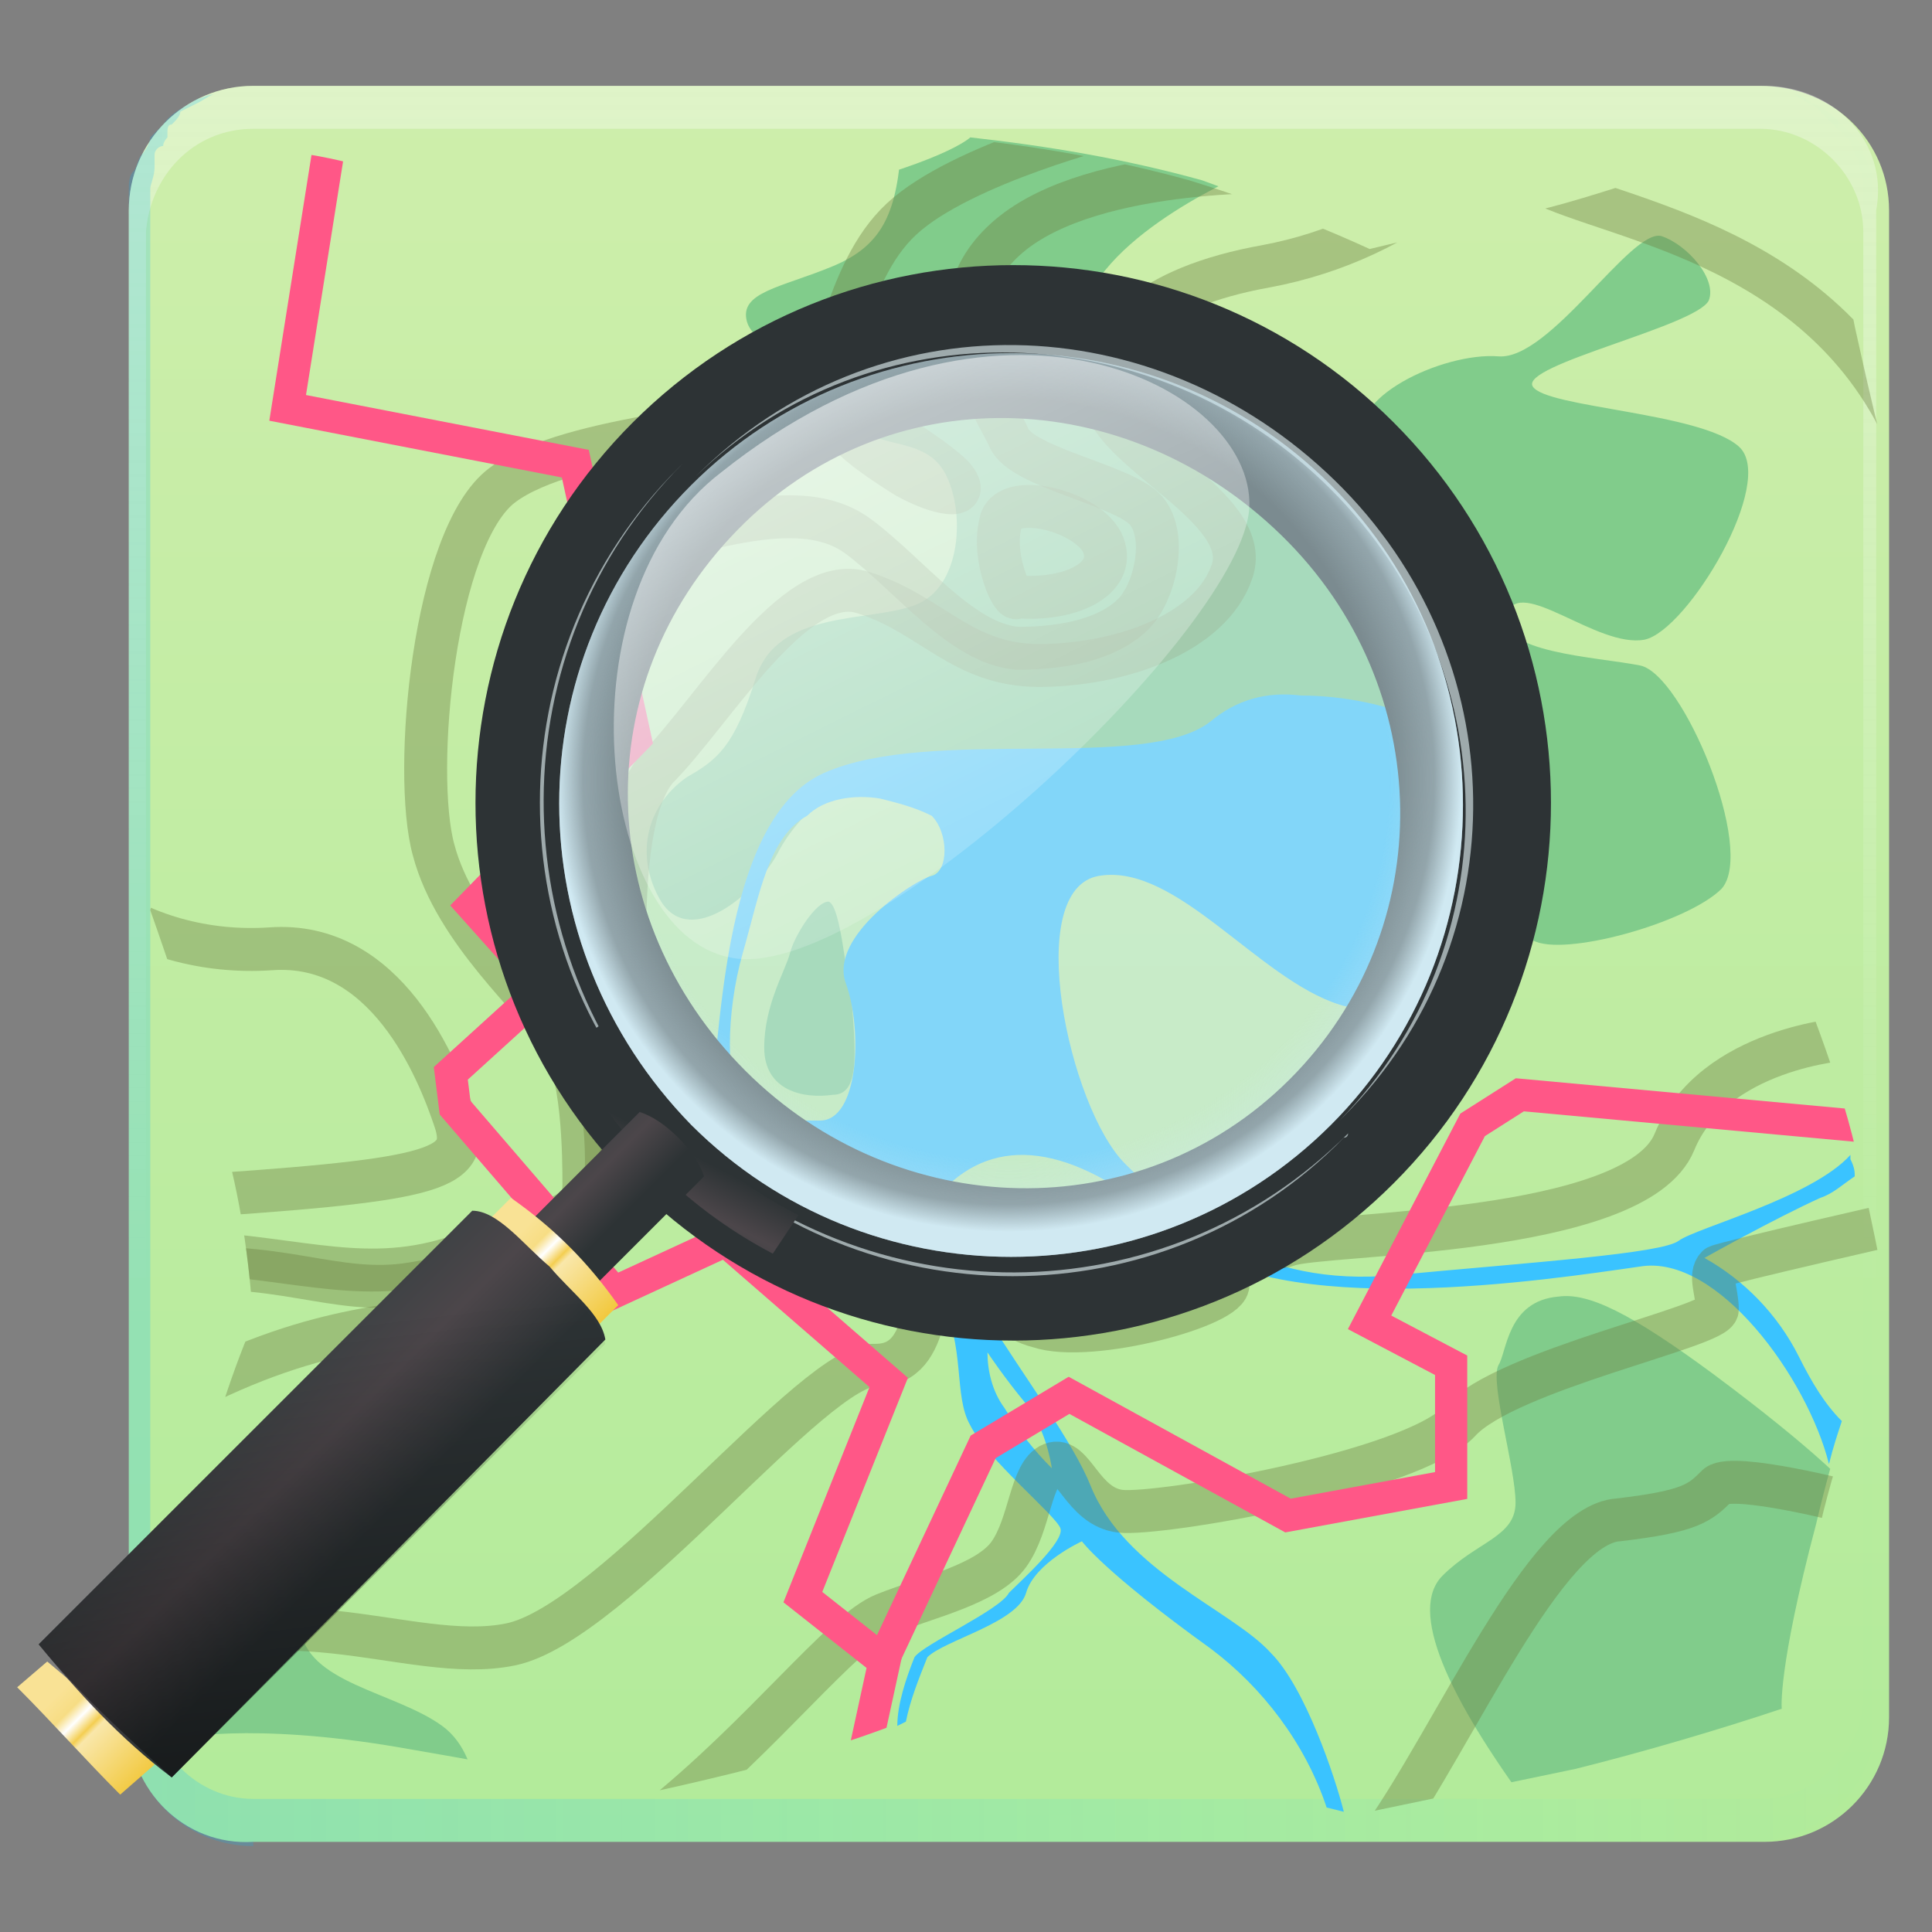 <?xml version="1.0" encoding="UTF-8"?>
<svg xmlns="http://www.w3.org/2000/svg" xmlns:xlink="http://www.w3.org/1999/xlink" version="1.0" id="Layer_1" x="0px" y="0px" viewBox="0 0 45 45" xml:space="preserve">
<rect x="0" y="0" width="45" height="45" fill="#808080" stroke="none"/>
<rect y="49" opacity="0" fill="#FFFFFF" width="45" height="45"></rect>
<g>
	<rect opacity="0" fill="#FFFFFF" width="45" height="45"></rect>
	<g id="Layer_2_00000000910387757956197190000008423237628861348791_">
		<g id="Layer_1-2_00000139257138738244408390000011448353887777345720_">
			
				<linearGradient id="SVGID_1_" gradientUnits="userSpaceOnUse" x1="23.464" y1="4.11" x2="23.464" y2="-36.89" gradientTransform="matrix(1 0 0 1 0 38.89)">
				<stop offset="0" style="stop-color:#B2EB9A"></stop>
				<stop offset="1" style="stop-color:#CEEEAB"></stop>
			</linearGradient>
			<path fill="url(#SVGID_1_)" d="M5.9,2H41C42.7,2,44,3.3,44,4.9v35.1c0,1.6-1.3,2.9-2.9,2.9H5.9C4.3,43,3,41.7,3,40.1V4.9     C3,3.3,4.3,2,5.9,2z"></path>
			
				<linearGradient id="SVGID_00000039830761112899420590000016610408361207027892_" gradientUnits="userSpaceOnUse" x1="23.471" y1="-36.89" x2="23.471" y2="-8.634" gradientTransform="matrix(1 0 0 1 0 38.89)">
				<stop offset="0" style="stop-color:#FEFEFE"></stop>
				<stop offset="1" style="stop-color:#FEFEFE;stop-opacity:0"></stop>
			</linearGradient>
			<path opacity="0.35" fill="url(#SVGID_00000039830761112899420590000016610408361207027892_)" d="     M5.9,2C4.3,2,3,3.3,3,4.9v35.1c0,0.2,0,0.3,0,0.5c0,0.1,0,0.3,0.1,0.4v0c0.1,0.1,0.1,0.3,0.2,0.4c0.1,0.1,0.2,0.3,0.2,0.4     c0.1,0.1,0.2,0.2,0.3,0.3c0.2,0.2,0.5,0.4,0.7,0.5c0.1,0.1,0.3,0.1,0.4,0.2c-0.1-0.1-0.2-0.1-0.4-0.2l0,0l0,0l-0.2-0.1l-0.2-0.1     c-0.1-0.1-0.2-0.2-0.2-0.3c-0.1-0.1-0.1-0.1-0.2-0.2c0,0,0,0,0-0.1c0,0-0.1-0.1-0.1-0.2c-0.1-0.1-0.1-0.2-0.1-0.3c0,0,0,0,0,0     s0-0.1,0-0.1c0,0,0-0.1,0-0.2c0-0.2-0.1-0.4-0.1-0.5V5.4C3.5,4.1,4.5,3,5.9,3H41c1.3,0,2.4,1.1,2.4,2.4v35.1c0,0.2,0,0.3-0.1,0.5     c0,0.1,0,0.2-0.1,0.3v0c0,0.1-0.1,0.2-0.1,0.3l-0.1,0.1c0,0-0.1,0.1-0.1,0.1l-0.2,0.2c-0.1,0.1-0.2,0.2-0.2,0.2l0,0     c-0.1,0.1-0.1,0.1-0.2,0.2c0,0-0.1,0.1-0.2,0.1l0,0c-0.1,0.1-0.2,0.1-0.3,0.2c0.1,0,0.3-0.1,0.4-0.2c0.3-0.1,0.5-0.3,0.7-0.5     c0.1-0.1,0.2-0.2,0.3-0.3c0.1-0.1,0.2-0.2,0.2-0.4c0.1-0.1,0.1-0.3,0.2-0.4v0c0-0.1,0.1-0.3,0.1-0.4c0-0.2,0-0.3,0-0.5V4.9     C44,3.3,42.7,2,41.1,2H5.9z"></path>
			
				<linearGradient id="SVGID_00000055679760130998065030000003178942921094613127_" gradientUnits="userSpaceOnUse" x1="2.964" y1="-16.307" x2="43.979" y2="-16.307" gradientTransform="matrix(1 0 0 1 0 38.89)">
				<stop offset="0" style="stop-color:#06B5FF"></stop>
				<stop offset="1" style="stop-color:#00FFFF;stop-opacity:0"></stop>
			</linearGradient>
			<path opacity="0.21" fill="url(#SVGID_00000055679760130998065030000003178942921094613127_)" d="     M5.9,43C4.3,43,3,41.7,3,40.1V4.9c0-0.2,0-0.3,0-0.5c0-0.1,0-0.3,0.1-0.4v0c0.1-0.1,0.1-0.3,0.2-0.4c0.1-0.1,0.2-0.3,0.2-0.4     C3.6,3.1,3.7,3,3.8,2.9C4,2.6,4.3,2.5,4.6,2.3C4.7,2.3,4.8,2.2,5,2.2C4.9,2.2,4.8,2.3,4.6,2.4l0,0l0,0L4.4,2.5L4.2,2.6     C4.2,2.7,4.1,2.8,4,2.9C3.9,2.9,3.9,3,3.9,3.1c0,0,0,0,0,0.1c0,0-0.1,0.1-0.1,0.2C3.7,3.4,3.6,3.5,3.6,3.6c0,0,0,0,0,0     c0,0,0,0.1,0,0.1s0,0.1,0,0.2c0,0.2-0.1,0.4-0.1,0.5v35.1c0,1.3,1.1,2.4,2.4,2.4H41c1.3,0,2.4-1.1,2.4-2.4V4.4     c0-0.2,0-0.3-0.1-0.5c0-0.1,0-0.2-0.1-0.3v0c0-0.1-0.1-0.2-0.1-0.3l-0.1-0.1c0,0-0.1-0.1-0.1-0.1l-0.2-0.2     c-0.1-0.1-0.2-0.2-0.2-0.2l0,0c-0.1-0.1-0.1-0.1-0.2-0.2c0,0-0.1-0.1-0.2-0.1l0,0c-0.1-0.1-0.2-0.1-0.3-0.2     c0.1,0,0.3,0.1,0.4,0.2c0.3,0.1,0.5,0.3,0.7,0.5c0.1,0.1,0.2,0.2,0.3,0.3c0.1,0.1,0.2,0.2,0.2,0.4c0.1,0.1,0.1,0.3,0.2,0.4v0     c0,0.1,0.1,0.3,0.1,0.4c0,0.2,0,0.3,0,0.5v35.1c0,1.6-1.3,2.9-2.9,2.9H5.9z"></path>
			<g>
				<defs>
					<path id="SVGID_00000065769166511145739540000008433826296448269732_" d="M3.2,3.3c0.9,1.6,1.6,3.2,2.2,4.9       c0.8,2.6,1.1,4.5,1.1,4.5c-0.6,1.4-1.1,2.9-1.5,4.4c-0.5,2.1-1,4.1-1,4.1s1,2.8,1.7,5.3c0.4,1.4,0.6,2.8,0.7,4.3       c-0.5,1.4-1,2.8-1.4,4.3c-0.4,1.8-0.7,3.6-0.9,5.4c0,0,1.7-0.4,5.2,0.2c3.5,0.6,5.9,1.1,5.9,1.1s2.3-0.5,4.4-1.1       c1-0.3,2-0.7,2.9-1.1c0,0,1,0.1,4.1,1.1c3.1,1,5.3,1.5,5.3,1.5s2.4-0.5,4.8-1c1.6-0.4,3.3-0.9,4.8-1.4c0,0-0.1-0.9,0.8-4.3       c0.4-1.7,0.9-3.3,1.6-4.9c0,0-0.1-0.8-0.7-3.5c-0.4-1.8-1-3.6-1.8-5.3c0.3-1.4,0.7-2.8,1.2-4.2c0.9-2.3,1.9-4.7,1.9-4.7       c-0.5-1.7-1-3.5-1.4-5.3c-0.3-1.6-0.8-3.1-1.5-4.6c0,0-4.4,1.6-5.8,1.9C34.4,5,32,5.7,32,5.7s-1.8-0.7-4-1.5       c-1.8-0.5-3.6-0.8-5.4-1c0,0-0.6,0.6-4,1.4s-5,1-5,1s-3.4-1.6-5.8-2C6.2,3.3,4.7,3.2,3.2,3.3z"></path>
				</defs>
				<clipPath id="SVGID_00000176746175326056322950000003082145784976428712_">
					<use xlink:href="#SVGID_00000065769166511145739540000008433826296448269732_" overflow="visible"></use>
				</clipPath>
				<g clip-path="url(#SVGID_00000176746175326056322950000003082145784976428712_)">
					<path fill="#81CC8B" d="M21.8,2.1L21,3.3c-0.1,1.6-0.4,2.4-1.6,2.9s-2.2,0.6-2,1.3c0.2,0.7,2.4,1.6,2.6,2.3s1.5,0.3,2,1.2       s0.4,2.7-0.7,3.1s-3.2,0.1-3.7,1.7c-0.5,1.6-0.9,1.9-1.6,2.3c-1,0.7-1.2,1.9-0.6,2.9c0.7,1.1,2.2-0.2,2.7-1.1       c0.3-0.6,0.8-1.1,1.3-1.5h4.3L34.6,18l0.6-0.7c0.3,0.4,0.5,1,0.5,1.5c-0.1,0.8-0.7,2.6,0,3.1c0.7,0.4,3.6-0.4,4.4-1.2       c0.8-0.9-0.9-5-1.9-5.2c-1-0.2-3.4-0.3-3.1-1.2c0.3-0.9,2.1,0.8,3.2,0.6c1-0.2,3.1-3.7,2.2-4.5S36,9.5,35.7,9       c-0.3-0.5,3.8-1.4,4.1-2c0.2-0.5-0.5-1.3-1.1-1.5c-0.7-0.2-2.6,2.9-3.8,2.8c-1.3-0.1-3.6,1-3.1,2c0.5,1-1.1,2-2.6,1.2       s-4.5-2.3-4-4.2c0.5-1.9,3.9-3.3,3.9-3.3L21.8,2.1z M19.3,21c-0.3,0-0.8,0.8-0.9,1.2c-0.1,0.4-0.6,1.2-0.6,2.2       c0,1,0.9,1.2,1.6,1.1c0.7,0,0.5-1.2,0.4-2.7C19.7,22.9,19.6,21.1,19.3,21L19.3,21z M36.3,30.2c-1.2,0.1-1.2,1.3-1.4,1.6       c-0.2,0.4,0.4,2.4,0.4,3.2s-0.9,0.9-1.7,1.7s0.1,2.8,2.1,5.5l8.2,0.2l-0.1-6.5c0,0,0.8-0.4-3.9-3.9C38,30.6,37,30.1,36.3,30.2z        M8.9,33.1c-0.7,0-1.5,1-1.8,1.3c-0.3,0.3-1.1,0.9-3.1,1.7l-2.6,6.1l9.7,0.8c0,0,0.3-2-0.8-2.8c-1.1-0.8-3.2-1-3.3-2.3       c-0.2-1.3,1.7-1.8,2.5-2.5c0.5-0.5,0.6-1.3,0.1-1.8c-0.1-0.2-0.3-0.3-0.5-0.4C9,33.1,8.9,33.1,8.9,33.1L8.9,33.1z"></path>
				</g>
			</g>
			<path fill="#3AC3FF" d="M30.3,16.2c-0.8-0.1-1.5,0.1-2.1,0.6c-1.5,1.2-6.5,0.1-9,1.2s-2.4,6.7-2.7,7.9c-0.3,1.2-3.2,3.7-3.7,4.2     s-2.4,1.3-3.6,1.5s-2.4,1.3-2.9,2c-0.6,0.6-1.2,1.1-1.9,1.5c0,0,0,0.1,0,0.1c0,0,0,0.2-0.1,0.3c0.9-0.3,2.1-1.5,3.1-2.4     c1.2-1.1,3.7-1.4,5.1-2c1.4-0.7,2.6-3.5,4.9-4.2c2.3-0.7,3.9,2.1,4.5,3.3c0.6,1.2,0.3,2.3,0.7,3c0.4,0.8,2,2.1,2.1,2.4     c0.1,0.3-0.9,1.2-1.2,1.5c-0.2,0.4-2,1.2-2.2,1.5c-0.2,0.5-0.4,1.1-0.4,1.6l0.2-0.1c0.1-0.5,0.3-1,0.5-1.5     c0.4-0.4,2.1-0.8,2.3-1.5s1.3-1.2,1.3-1.2s0.5,0.7,3,2.5c1.2,0.9,2.2,2.2,2.7,3.7l0.4,0.1c-0.2-0.8-0.9-2.9-1.7-3.7     c-0.9-1-3.4-1.9-4.2-3.9c-0.8-2-4.5-6-3.2-7.1s3.1-0.7,5.3,1.3s8.6,1,10.7,0.7c1.8-0.3,3.9,2.6,4.4,4.6c0.1-0.4,0.2-0.7,0.3-1     c-0.4-0.4-0.7-0.9-1-1.5c-0.5-1-1.3-1.8-2.2-2.3c0,0,1.6-0.9,2.7-1.4c0.3-0.1,0.5-0.3,0.8-0.5c0-0.1,0-0.2-0.1-0.4v-0.1     c-0.9,1-3.6,1.7-4,2s-3.4,0.5-6.6,0.8c-3.2,0.3-5-1.3-6.3-2.6s-2.4-6.4-0.6-6.7c1.8-0.3,3.7,2.4,5.6,3c1.8,0.6,4-2.8,3.7-4.8     C34.7,17.1,32.3,16.2,30.3,16.2z M20.5,18.6c0.4,0.1,0.8,0.2,1.2,0.4c0.4,0.4,0.4,1.3,0,1.4c-0.4,0.1-2.4,1.4-2,2.5     c0.4,1.1,0.3,3.2-0.6,3.2s-1.5,0-1.8-0.4c-0.4-0.4-0.4-2.1,0-3.5c0.4-1.4,0.6-2.7,1.5-3.2C19.2,18.6,19.9,18.5,20.5,18.6z      M23,31.5c0,0,0.4,0.6,0.9,1.2c0.3,0.4,0.5,0.9,0.6,1.5c-0.4-0.4-0.8-0.9-1.1-1.4C23.1,32.4,23,31.9,23,31.5L23,31.5z"></path>
			
				<path opacity="0.39" fill="none" stroke="#6D7F42" stroke-linecap="round" stroke-linejoin="round" d="     M23.7,13.9c1.2,0.1,2.3-0.4,2-1.2s-2.3-1.3-2.4-0.5C23.1,13,23.6,14.1,23.7,13.9z"></path>
			
				<path opacity="0.39" fill="none" stroke="#6D7F42" stroke-linecap="round" stroke-linejoin="round" d="     M21.1,11.1c-1.6-1-1.6-1.3-1.3-1.4c0.3-0.1,1.9,0.9,2.4,1.4C22.7,11.7,21.8,11.5,21.1,11.1z"></path>
			<g>
				<defs>
					<path id="SVGID_00000050656762965276837310000002864462890560072584_" d="M2.7,3.3c0.9,1.5,1.6,3.2,2.2,4.9       C5.6,10.8,6,12.7,6,12.7c-0.6,1.4-1.1,2.9-1.5,4.4c-0.5,2.1-1,4.1-1,4.1s1,2.8,1.7,5.3c0.4,1.4,0.6,2.8,0.7,4.3       c-0.6,1.4-1,2.8-1.4,4.3c-0.4,1.8-0.7,3.6-0.9,5.4c0,0,1.7-0.4,5.3,0.2c3.6,0.6,6,1.1,6,1.1s2.4-0.5,4.4-1.1c1-0.3,2-0.7,3-1.1       c0,0,1,0.1,4.2,1.1c3.2,1,5.4,1.5,5.4,1.5s2.4-0.5,4.8-1c1.7-0.4,3.3-0.9,4.9-1.4c0,0-0.1-0.9,0.8-4.3c0.4-1.7,1-3.3,1.6-4.9       c0,0-0.1-0.8-0.7-3.5c-0.4-1.8-1.1-3.6-1.8-5.3c0.3-1.4,0.7-2.8,1.2-4.2c0.9-2.3,1.9-4.7,1.9-4.7c-0.6-1.7-1-3.5-1.4-5.3       c-0.3-1.6-0.8-3.1-1.5-4.6c0,0-4.5,1.6-5.9,1.9c-1.4,0.3-3.9,0.9-3.9,0.9S30,4.9,27.7,4.2c-1.8-0.5-3.6-0.8-5.5-1       c0,0-0.6,0.6-4.1,1.4s-5.1,1-5.1,1S9.7,4,7.2,3.6C5.7,3.3,4.2,3.2,2.7,3.3z"></path>
				</defs>
				<clipPath id="SVGID_00000001659707705649442160000006658405353247510930_">
					<use xlink:href="#SVGID_00000050656762965276837310000002864462890560072584_" overflow="visible"></use>
				</clipPath>
				<g clip-path="url(#SVGID_00000001659707705649442160000006658405353247510930_)">
					
						<path opacity="0.39" fill="none" stroke="#6D7F42" stroke-linecap="round" stroke-linejoin="round" d="       M3.9,27.9c6.1-0.4,7.1-0.6,6.7-1.8c-0.4-1.2-1.6-4.2-4.3-4c-1.5,0.1-3-0.3-4.2-1.2"></path>
					<path opacity="0.39" fill="none" stroke="#6D7F42" d="M4.2,32.5c3.4-1.8,5.3-1.5,6.5-2       s2.4-1,2.9-1.7c0.6-0.9,1-2,1.1-3.2c0-1.1-0.6-6.3,0.6-7.7c1.3-1.3,3.2-4.6,4.8-4.1s2.3,1.7,4.1,1.7c1.8,0,4-0.7,4.5-2.2       s-2.9-2.8-3-4.1s1-2.5,3.8-3c1.6-0.3,3.1-1,4.3-2"></path>
					
						<path opacity="0.39" fill="none" stroke="#6D7F42" stroke-linecap="round" stroke-linejoin="round" d="       M3.7,29.6c2.8-0.3,4.1,0.6,5.9,0.3s2.4-0.5,3.3-1c0.8-0.5,1.1-0.7,1.2-1.2c0.1-1.3-0.1-2.7-0.6-3.9c-0.7-1.7-2.3-5.6-1.5-6.8       c0.8-1.3,1-3.8,2.9-4.3c2-0.5,3.9-1.1,5.1-0.2c1.2,0.9,2.4,2.5,3.7,2.6c1.3,0,2.2-0.3,2.7-0.8c0.5-0.5,0.8-1.8,0.3-2.4       s-2.9-1-3.2-1.7c-0.3-0.7-2-3,0-4.7s6.7-1.5,6.7-1.5"></path>
					
						<path opacity="0.39" fill="none" stroke="#6D7F42" stroke-linecap="round" stroke-linejoin="round" d="       M4.9,29.2c2.5,0.2,4,0.8,6.2-0.1c2.2-0.8,2.5-0.9,2.5-1.5s0-2.8-0.6-3.5c-0.5-0.8-2.4-2.4-2.9-4.3c-0.5-1.8,0-7.3,1.6-8.5       s5.9-1.3,6.9-1.9c1-0.6,1-3,2.4-4.3s5-2.2,5-2.2"></path>
					
						<path opacity="0.39" fill="none" stroke="#6D7F42" stroke-linecap="round" stroke-linejoin="round" d="       M36.2,4.4c2.2,0.9,7.2,1.7,8.7,7.1"></path>
					
						<path opacity="0.39" fill="none" stroke="#6D7F42" stroke-linecap="round" stroke-linejoin="round" d="       M2.8,39c3.5-2.2,6.7-0.2,9.1-0.7s7.1-6.6,8.5-6.5c1.4,0,1-2.1,1.6-2.3c0.6-0.3,1,1.1,2.2,1.4c1.2,0.4,4.5-0.5,4.4-1       c-0.2-0.5-1.3-1.4-1-1.5c0.3-0.1,1.6,0.9,2.4,0.6c0.8-0.3,8.1-0.2,9-2.4c0.9-2.2,4-2.4,4-2.4"></path>
					
						<path opacity="0.39" fill="none" stroke="#6D7F42" stroke-linecap="round" stroke-linejoin="round" d="       M15.3,42.4c2.5-2,4.3-4.4,5.3-4.8c1-0.4,2.4-0.7,2.9-1.4s0.5-1.9,1-2.1c0.5-0.2,0.7,1,1.6,1.1s6.8-0.9,7.9-2.1       c1.1-1.2,6-2.2,6-2.6c0-0.4-0.2-0.8,0-1c0.2-0.1,4.6-1.1,4.6-1.1"></path>
					
						<path opacity="0.39" fill="none" stroke="#6D7F42" stroke-linecap="round" stroke-linejoin="round" d="       M32.2,42.8c1.7-2.4,3.8-7.3,5.5-7.4c1.7-0.2,1.9-0.4,2.3-0.8c0.4-0.3,3.1,0.4,3.1,0.4"></path>
				</g>
			</g>
			<g>
				<defs>
					<path id="SVGID_00000152950649537438098200000001697448712312534187_" d="M2.7,3.3c0.9,1.5,1.6,3.2,2.2,4.9       C5.6,10.8,6,12.7,6,12.7c-0.6,1.4-1.1,2.9-1.5,4.4c-0.5,2.1-1,4.1-1,4.1s1,2.8,1.7,5.3c0.4,1.4,0.6,2.8,0.7,4.3       c-0.6,1.4-1,2.8-1.4,4.3c-0.4,1.8-0.7,3.6-0.9,5.4c0,0,1.7-0.4,5.3,0.2c3.6,0.6,6,1.1,6,1.1s2.4-0.5,4.4-1.1c1-0.3,2-0.7,3-1.1       c0,0,1,0.1,4.2,1.1c3.2,1,5.4,1.5,5.4,1.5s2.4-0.5,4.8-1c1.7-0.4,3.3-0.9,4.9-1.4c0,0-0.1-0.9,0.8-4.3c0.4-1.7,1-3.3,1.6-4.9       c0,0-0.1-0.8-0.7-3.5c-0.4-1.8-1.1-3.6-1.8-5.3c0.3-1.4,0.7-2.8,1.2-4.2c0.9-2.3,1.9-4.7,1.9-4.7c-0.6-1.7-1-3.5-1.4-5.3       c-0.3-1.6-0.8-3.1-1.5-4.6c0,0-4.5,1.6-5.9,1.9c-1.4,0.3-3.9,0.9-3.9,0.9S30,4.9,27.7,4.2c-1.8-0.5-3.6-0.8-5.5-1       c0,0-0.6,0.6-4.1,1.4s-5.1,1-5.1,1S9.7,4,7.2,3.6C5.7,3.3,4.2,3.2,2.7,3.3z"></path>
				</defs>
				<clipPath id="SVGID_00000012464193305786398030000004193055543685203876_">
					<use xlink:href="#SVGID_00000152950649537438098200000001697448712312534187_" overflow="visible"></use>
				</clipPath>
				<g clip-path="url(#SVGID_00000012464193305786398030000004193055543685203876_)">
					<path fill="none" stroke="#FF5787" stroke-width="0.75" stroke-linecap="round" d="M7.7,3.2l-1,6.3l6.7,1.3l1.4,6.4L11,21.1       l1.7,1.9l-2.2,2l0.1,0.8l3.7,4.3l2.6-1.2l3.8,3.3l-2,5l1.9,1.5L20.1,41"></path>
					<path fill="none" stroke="#FF5787" stroke-width="0.75" stroke-linecap="round" d="M20.6,38.6l2.3-4.9l2-1.2l5.1,2.8l3.8-0.7       l0-2.8l-1.9-1l2.4-4.6l1.1-0.7l8.7,0.8"></path>
				</g>
			</g>
			
				<linearGradient id="SVGID_00000115490856348674742650000006734235043639044525_" gradientUnits="userSpaceOnUse" x1="786.78" y1="-123.228" x2="794.585" y2="-123.228" gradientTransform="matrix(0.32 0.32 -0.32 0.32 -289.9 -172.83)">
				<stop offset="0" style="stop-color:#F9E295"></stop>
				<stop offset="0.13" style="stop-color:#F7DD84"></stop>
				<stop offset="0.21" style="stop-color:#FFFFFF"></stop>
				<stop offset="0.3" style="stop-color:#F4CE51"></stop>
				<stop offset="0.34" style="stop-color:#F9E7AA"></stop>
				<stop offset="1" style="stop-color:#EFBB0E"></stop>
			</linearGradient>
			<path fill="url(#SVGID_00000115490856348674742650000006734235043639044525_)" d="M3.6,41.1l-0.8,0.7c-0.8-0.8-1.6-1.7-2.4-2.5     l0.7-0.6C2.3,39.7,2.6,40,3.6,41.1z"></path>
			<path fill="#2D3335" stroke="#2D3335" stroke-width="3" d="M15.8,26.5c-4.3-4.3-4.3-11.3,0-15.6s11.3-4.3,15.6,0     c4.3,4.3,4.3,11.3,0,15.6C27.1,30.8,20.1,30.8,15.8,26.5z M16.3,26c4.1,4.1,10.7,4.3,14.8,0.2s4-10.7-0.2-14.8     s-10.7-4.3-14.8-0.1S12.2,21.9,16.3,26L16.3,26z"></path>
			<path fill="#9EAAAC" d="M15.8,26.5c-4.3-4.3-4.3-11.3,0-15.6l0.1-0.1C11.6,15.1,11.6,22.1,15.8,26.5c4.4,4.2,11.3,4.2,15.6-0.1     c0,0,0,0.1-0.1,0.1C27.1,30.8,20.1,30.8,15.8,26.5z M16.2,11.1C16.2,11.1,16.3,11.1,16.2,11.1c4.2-4.2,10.7-4,14.9,0.1     s4.3,10.7,0.2,14.8l-0.1,0.1c4-4.1,3.9-10.6-0.2-14.7S20.3,7.1,16.2,11.1z"></path>
			<path fill="#D0E9F2" fill-opacity="0.48" d="M16.1,26.2c4.1,4.1,10.8,4.1,14.9,0s4.1-10.8,0-14.9s-10.8-4.1-14.9,0c0,0,0,0,0,0     C12,15.4,12,22,16.1,26.2z"></path>
			
				<radialGradient id="SVGID_00000147930936399065775580000009796481527456537278_" cx="773.406" cy="-535.241" r="22.941" gradientTransform="matrix(0.325 0.325 0.325 -0.325 -53.907 -407.163)" gradientUnits="userSpaceOnUse">
				<stop offset="0" style="stop-color:#D0E9F2;stop-opacity:0"></stop>
				<stop offset="0.84" style="stop-color:#D0E9F2;stop-opacity:0"></stop>
				<stop offset="0.94" style="stop-color:#D0E9F2;stop-opacity:0.28"></stop>
				<stop offset="1" style="stop-color:#D0E9F2"></stop>
			</radialGradient>
			<path fill="url(#SVGID_00000147930936399065775580000009796481527456537278_)" d="M16.1,26.2c4.1,4.1,10.8,4.1,14.9,0     s4.1-10.8,0-14.9s-10.8-4.1-14.9,0c0,0,0,0,0,0C12,15.4,12,22,16.1,26.2z"></path>
			
				<linearGradient id="SVGID_00000059996916415998139740000015460191638816976047_" gradientUnits="userSpaceOnUse" x1="789.062" y1="-101.174" x2="790.467" y2="-96.781" gradientTransform="matrix(0.32 0.32 -0.32 0.32 -269.18 -193.46)">
				<stop offset="0" style="stop-color:#2D3335"></stop>
				<stop offset="0.5" style="stop-color:#4C464A"></stop>
				<stop offset="1" style="stop-color:#384042"></stop>
			</linearGradient>
			<path fill="url(#SVGID_00000059996916415998139740000015460191638816976047_)" d="M14.1,23.8l-0.9,0.6c1.1,2,2.7,3.7,4.8,4.8     l0.6-0.9c-1-0.5-1.8-1.1-2.6-1.9C15.2,25.6,14.6,24.7,14.1,23.8z"></path>
			
				<linearGradient id="SVGID_00000014608995411424222060000009806167314792598953_" gradientUnits="userSpaceOnUse" x1="-1039.345" y1="-93.312" x2="-1034.464" y2="-93.312" gradientTransform="matrix(-0.318 -0.318 -0.318 0.318 -346.361 -271.849)">
				<stop offset="0" style="stop-color:#2D3335"></stop>
				<stop offset="0.5" style="stop-color:#4C464A"></stop>
				<stop offset="1" style="stop-color:#384042"></stop>
			</linearGradient>
			<path fill="url(#SVGID_00000014608995411424222060000009806167314792598953_)" d="M15.8,26.5c0.3,0.3,0.5,0.6,0.6,0.9l-4.1,4.1     c-0.3-0.2-0.6-0.4-0.9-0.6c-0.3-0.3-0.5-0.6-0.6-0.9l4.1-4.1C15.2,26,15.5,26.2,15.8,26.5z"></path>
			
				<linearGradient id="SVGID_00000091725417222607244110000013001379047673337002_" gradientUnits="userSpaceOnUse" x1="786.772" y1="-74.772" x2="794.581" y2="-74.772" gradientTransform="matrix(0.32 0.32 -0.32 0.32 -268.54 -194.18)">
				<stop offset="0" style="stop-color:#F9E295"></stop>
				<stop offset="0.13" style="stop-color:#F7DD84"></stop>
				<stop offset="0.21" style="stop-color:#FFFFFF"></stop>
				<stop offset="0.3" style="stop-color:#F4CE51"></stop>
				<stop offset="0.34" style="stop-color:#F9E7AA"></stop>
				<stop offset="1" style="stop-color:#EFBB0E"></stop>
			</linearGradient>
			<path fill="url(#SVGID_00000091725417222607244110000013001379047673337002_)" d="M14.4,30.4L4,40.8c-1.1-0.5-2-1.4-2.5-2.5     l10.4-10.4C12.9,28.6,13.7,29.4,14.4,30.4z"></path>
			
				<linearGradient id="SVGID_00000002358995523130410650000002569808413488636323_" gradientUnits="userSpaceOnUse" x1="-581.913" y1="-174.149" x2="-577.032" y2="-174.149" gradientTransform="matrix(-0.636 -0.636 -0.566 0.566 -460.074 -235.856)">
				<stop offset="0" style="stop-color:#2D3335"></stop>
				<stop offset="0.5" style="stop-color:#4C464A"></stop>
				<stop offset="1" style="stop-color:#384042"></stop>
			</linearGradient>
			<path fill="url(#SVGID_00000002358995523130410650000002569808413488636323_)" d="M12.8,29.5c0.5,0.6,1.2,1.1,1.3,1.7L4,41.4     c-1.2-0.9-2.2-2-3.1-3.1L11,28.2C11.6,28.2,12.2,29,12.8,29.5L12.8,29.5z"></path>
			
				<linearGradient id="SVGID_00000004533078889399830710000000929426740560745917_" gradientUnits="userSpaceOnUse" x1="-588.792" y1="-167.948" x2="-576.59" y2="-176.417" gradientTransform="matrix(-0.636 -0.636 -0.566 0.566 -460.074 -235.856)">
				<stop offset="0" style="stop-color:#000000"></stop>
				<stop offset="1" style="stop-color:#000000;stop-opacity:0"></stop>
			</linearGradient>
			<path opacity="0.6" fill="url(#SVGID_00000004533078889399830710000000929426740560745917_)" d="     M12.7,29.6c0.5,0.5,1.2,1,1.4,1.7L4,41.4c-1.1-1-2.2-2-3.1-3.1L11,28.2C11.6,28.2,12.2,29,12.7,29.6L12.7,29.6z"></path>
			
				<linearGradient id="SVGID_00000010294392228376096190000012633237501521821607_" gradientUnits="userSpaceOnUse" x1="29.841" y1="-35.457" x2="38.27" y2="-18.482" gradientTransform="matrix(1 0 0 1 -12 42.89)">
				<stop offset="0" style="stop-color:#FFFFFF"></stop>
				<stop offset="1" style="stop-color:#FFFFFF;stop-opacity:0"></stop>
			</linearGradient>
			<path opacity="0.6" fill="url(#SVGID_00000010294392228376096190000012633237501521821607_)" d="     M16.8,11c6.4-5.1,12.4-2,12.3,0.8S20.1,23,17,22.3C13.9,21.7,13,13.9,16.8,11z"></path>
			
				<linearGradient id="SVGID_00000070827047490021579390000017757227172620180633_" gradientUnits="userSpaceOnUse" x1="-2892.992" y1="-4135.059" x2="-2866.966" y2="-4082.647" gradientTransform="matrix(-0.16 6.000000e-02 6.000000e-02 -0.14 -184.96 -370.42)">
				<stop offset="0" style="stop-color:#FFFFFF"></stop>
				<stop offset="1" style="stop-color:#FFFFFF;stop-opacity:0"></stop>
			</linearGradient>
			<path opacity="0.77" fill="url(#SVGID_00000070827047490021579390000017757227172620180633_)" d="     M29.6,24.9c-4.2,3.5-6.6,3.3-6,2.1s6.7-6.6,8.1-6.9C33.1,19.7,32,22.9,29.6,24.9z"></path>
		</g>
	</g>
</g>
</svg>
